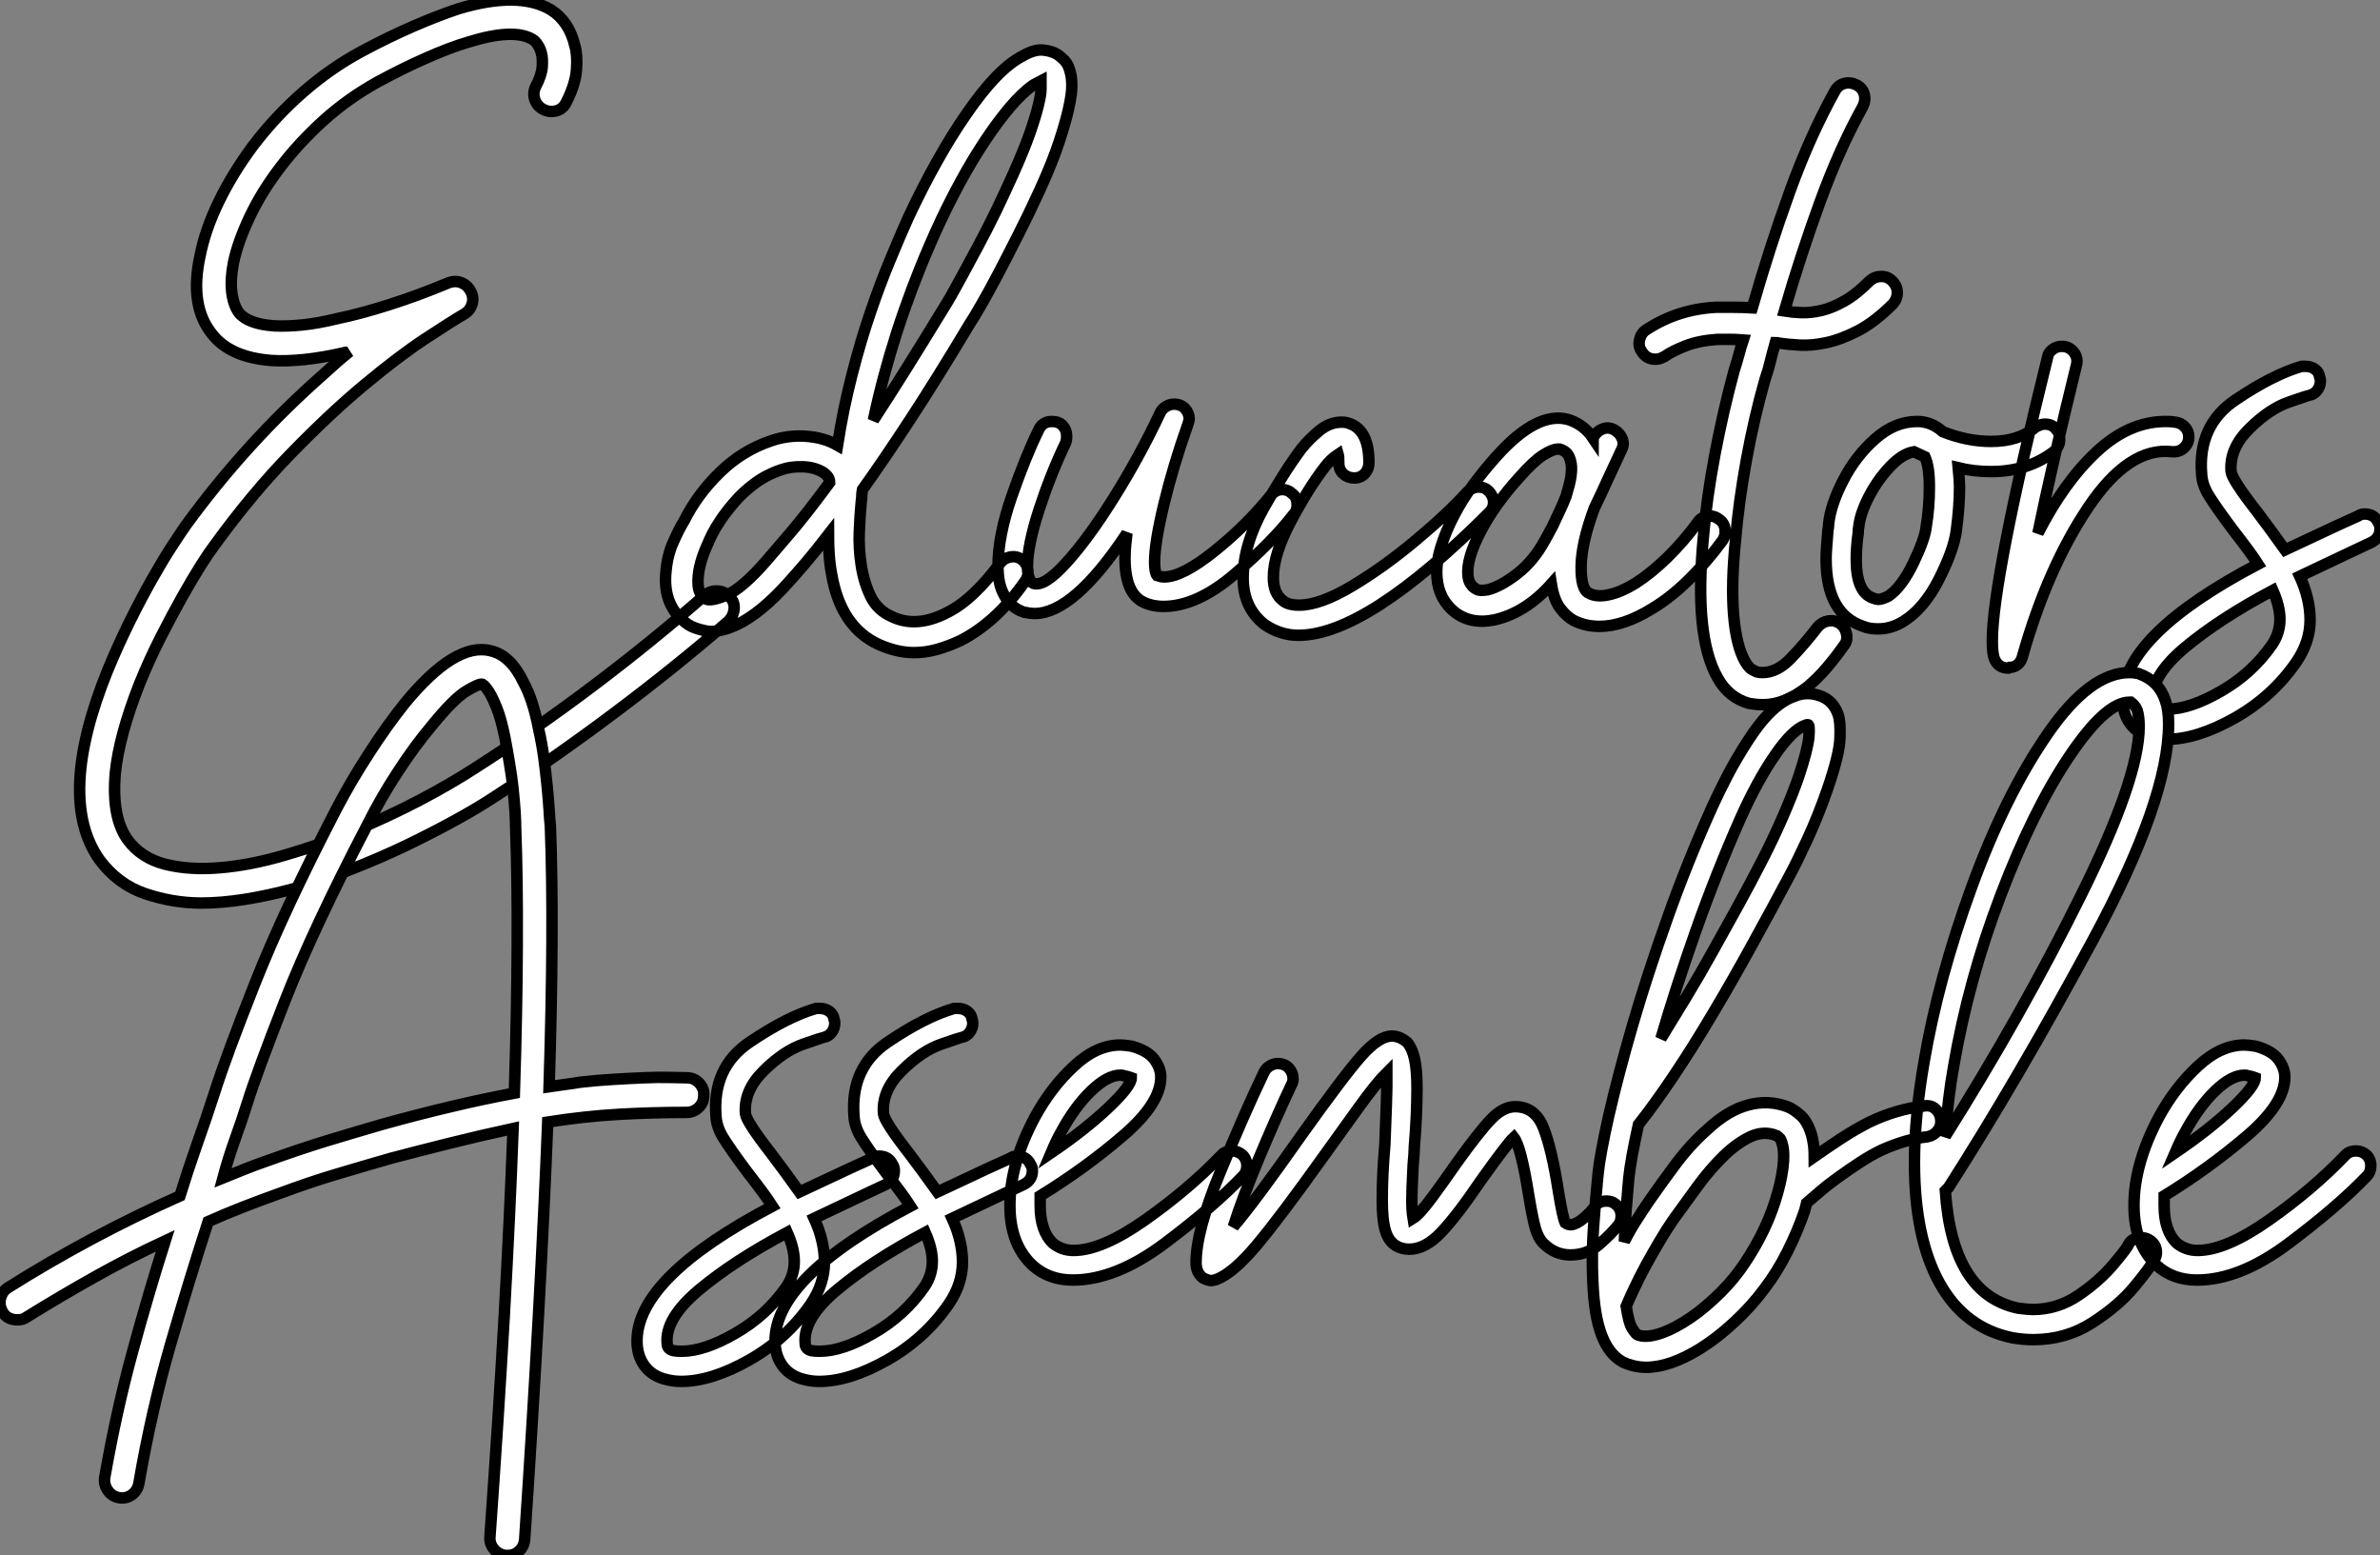 <?xml version="1.0" standalone="no"?>
<svg xmlns="http://www.w3.org/2000/svg" viewBox="-4.961 -53.338 207.621 135.658"><rect x="-4.961" y="-53.338" width="207.621" height="135.658" fill="#808080" stroke="none"/><path d="M58.69-1.29L58.69-1.29Q59.14-0.84 59.08-0.22Q59.02 0.39 58.58 0.84L58.58 0.84Q53.93 4.87 48.66 8.82Q43.40 12.77 38.14 16.18L38.14 16.18Q36.68 17.14 34.75 18.20Q32.82 19.26 30.55 20.36Q28.28 21.45 25.79 22.43Q23.30 23.41 20.78 24.14L20.78 24.14Q16.07 25.42 12.60 25.42L12.60 25.42Q10.14 25.42 7.73 24.61Q5.32 23.80 3.70 21.62L3.70 21.62Q-0.06 16.24 4.42 5.15L4.42 5.15Q5.32 2.97 6.33 0.92Q7.34-1.12 8.29-2.80Q9.24-4.48 10.02-5.68Q10.81-6.89 11.20-7.45L11.20-7.45Q16.52-14.78 23.35-20.78L23.35-20.78Q23.91-21.28 24.44-21.76Q24.98-22.23 25.54-22.68L25.54-22.68Q25.42-22.62 25.28-22.62Q25.14-22.62 25.03-22.57L25.03-22.57Q21.34-21.73 18.70-21.90L18.70-21.90Q15.12-22.18 13.55-24.19L13.55-24.19Q11.54-26.66 12.49-31.02L12.49-31.02Q12.94-33.32 14.14-35.78Q15.34-38.25 17.14-40.66L17.14-40.66Q19.10-43.23 21.48-45.30Q23.86-47.38 26.54-48.83L26.54-48.83Q28.95-50.12 31.08-51.04Q33.21-51.97 35.06-52.58L35.06-52.58Q40.32-54.15 43.12-52.47L43.12-52.47Q44.69-51.46 45.19-49.34L45.19-49.34Q45.42-48.55 45.33-47.29Q45.25-46.03 44.46-44.46L44.46-44.46Q44.18-43.85 43.60-43.68Q43.01-43.51 42.45-43.79L42.45-43.79Q41.89-44.07 41.69-44.66Q41.50-45.25 41.78-45.81L41.78-45.81Q42.28-46.76 42.34-47.49Q42.39-48.22 42.28-48.66L42.28-48.66Q42.17-49.11 41.94-49.45Q41.72-49.78 41.50-49.90L41.50-49.90Q39.87-50.90 35.90-49.67L35.90-49.67Q34.22-49.17 32.20-48.27Q30.18-47.38 28-46.20L28-46.20Q25.37-44.74 23.24-42.81Q21.11-40.88 19.49-38.75Q17.86-36.62 16.83-34.44Q15.79-32.26 15.40-30.41L15.40-30.41Q15.12-28.95 15.26-27.83Q15.40-26.71 15.90-26.04L15.90-26.04Q16.69-25.09 18.93-24.92L18.93-24.92Q20.05-24.86 21.42-25.00Q22.79-25.14 24.42-25.54L24.42-25.54Q26.54-25.98 29.01-26.77Q31.47-27.55 34.16-28.67L34.16-28.67Q34.78-28.90 35.31-28.67Q35.84-28.45 36.12-27.89L36.12-27.89Q36.40-27.33 36.20-26.77Q36.01-26.21 35.50-25.93L35.50-25.93Q34.44-25.31 32.14-23.80Q29.85-22.29 26.88-19.82Q23.91-17.36 20.47-13.83Q17.02-10.30 13.66-5.66L13.66-5.66Q13.27-5.15 12.54-4.00Q11.82-2.86 10.92-1.26Q10.02 0.34 9.04 2.27Q8.06 4.20 7.22 6.27L7.22 6.27Q5.43 10.81 5.10 14.06L5.10 14.06Q4.76 17.92 6.16 19.88L6.16 19.88Q7.34 21.50 9.46 22.04Q11.59 22.57 14.25 22.34Q16.91 22.12 19.96 21.22Q23.02 20.33 25.98 19.10Q28.95 17.86 31.67 16.44Q34.38 15.01 36.46 13.66L36.46 13.66Q41.72 10.30 46.87 6.41Q52.02 2.52 56.56-1.46L56.56-1.46Q57.06-1.85 57.68-1.79Q58.30-1.74 58.69-1.29ZM74.76 3.58L74.76 3.58Q73.30 3.58 71.68 2.86L71.68 2.86Q68.38 1.34 67.59-3.25L67.59-3.25Q67.42-4.14 67.37-5.01Q67.31-5.88 67.31-6.72L67.31-6.72Q66.14-5.21 65.30-4.23Q64.46-3.25 63.95-2.69L63.95-2.69Q61.43 0.17 59.25 1.18L59.25 1.18Q57.62 1.90 56.59 1.68Q55.55 1.46 55.05 1.12L55.05 1.12Q52.81-0.45 53.14-3.53L53.14-3.53Q53.26-4.93 53.79-6.10Q54.32-7.28 54.71-7.90L54.71-7.90Q55.89-10.25 57.85-12.15Q59.81-14.06 62.33-14.90L62.33-14.90Q63.78-15.40 65.35-15.29Q66.92-15.18 68.10-14.50L68.10-14.50Q68.60-17.70 69.36-20.64Q70.11-23.58 70.98-26.12Q71.85-28.67 72.72-30.74Q73.58-32.82 74.26-34.33L74.26-34.33Q75.49-36.96 76.78-39.26Q78.06-41.55 79.35-43.40L79.35-43.40Q82.04-47.32 84.22-48.44L84.22-48.44Q85.29-49.06 86.04-48.97Q86.80-48.89 87.25-48.61L87.25-48.61Q87.53-48.44 87.89-48.08Q88.26-47.71 88.42-46.98L88.42-46.98Q88.54-46.54 88.54-45.84Q88.54-45.14 88.28-43.96Q88.03-42.78 87.44-40.99Q86.86-39.20 85.68-36.62L85.68-36.62Q84.78-34.66 83.83-32.79Q82.88-30.91 82.07-29.37Q81.26-27.83 80.61-26.71Q79.97-25.59 79.63-25.09L79.63-25.09Q76.78-20.33 74.45-16.77Q72.13-13.22 70.28-10.64L70.28-10.64Q70.22-10.36 70.22-10.11Q70.22-9.86 70.17-9.58L70.17-9.58Q70.06-8.46 70-6.97Q69.94-5.49 70.17-4.03Q70.39-2.58 70.98-1.34Q71.57-0.11 72.86 0.45L72.86 0.45Q74.98 1.46 77.62 0.11L77.62 0.11Q78.85-0.50 80.02-1.62Q81.20-2.74 82.26-4.20L82.26-4.20Q82.60-4.65 83.16-4.76Q83.72-4.87 84.17-4.54L84.17-4.54Q84.62-4.20 84.70-3.64Q84.78-3.08 84.45-2.63L84.45-2.63Q81.98 0.90 78.85 2.52L78.85 2.52Q77.78 3.02 76.78 3.30Q75.77 3.58 74.76 3.58ZM63.22-12.38L63.22-12.38Q61.88-11.93 60.87-11.17Q59.86-10.42 59.14-9.58Q58.41-8.74 57.90-7.98Q57.40-7.22 57.18-6.78L57.18-6.78Q56.95-6.33 56.62-5.54Q56.28-4.76 56.08-3.92Q55.89-3.08 55.94-2.30Q56-1.51 56.56-1.12L56.56-1.12Q57.01-0.84 58.41-1.43Q59.81-2.02 61.94-4.48L61.94-4.48Q62.61-5.26 63.98-6.86Q65.35-8.46 67.42-11.26L67.42-11.26Q67.42-11.42 67.34-11.62Q67.26-11.82 66.92-12.10L66.92-12.10Q66.14-12.60 65.07-12.63Q64.01-12.66 63.22-12.38ZM85.85-46.26L85.85-46.26Q85.74-46.20 85.43-46.06Q85.12-45.92 84.67-45.53L84.67-45.53Q83.72-44.74 82.66-43.40Q81.59-42.06 80.47-40.29Q79.35-38.53 78.23-36.37Q77.11-34.22 76.10-31.86L76.10-31.86Q74.48-28.11 73.25-24.28Q72.02-20.44 71.23-16.69L71.23-16.69Q72.58-18.76 74.09-21.17Q75.60-23.58 77.34-26.43L77.34-26.43Q78.01-27.50 78.76-28.90Q79.52-30.30 80.33-31.81Q81.14-33.32 81.93-34.94Q82.71-36.57 83.44-38.19L83.44-38.19Q84.39-40.32 84.90-41.78Q85.40-43.23 85.62-44.16Q85.85-45.08 85.85-45.58Q85.85-46.09 85.85-46.26ZM108.19-9.30L108.19-9.30Q108.19-8.79 107.91-8.51L107.91-8.51Q106.06-6.10 102.76-3.28Q99.46-0.45 96.54-0.45L96.54-0.45Q95.54-0.45 94.75-0.84L94.75-0.84Q93.18-1.62 93.18-4.65L93.18-4.65Q93.18-5.32 93.24-5.85Q93.30-6.38 93.35-6.83L93.35-6.83Q88.70 0.17 85.29 0.17L85.29 0.17Q84.95 0.17 84.39 0.06L84.39 0.06Q83.10-0.34 82.49-1.74L82.49-1.74Q82.10-2.58 82.10-3.92L82.10-3.92Q82.10-6.61 83.30-10.05Q84.50-13.50 85.62-15.79L85.62-15.79Q85.96-16.58 86.80-16.58L86.80-16.58Q87.42-16.58 87.75-16.21Q88.09-15.85 88.09-15.29L88.09-15.29Q88.09-14.90 87.98-14.67L87.98-14.67Q86.69-11.98 85.68-8.88Q84.67-5.77 84.67-3.92L84.67-3.92Q84.67-3.19 84.90-2.74L84.90-2.74Q84.95-2.58 85.18-2.46L85.18-2.46Q86.13-2.13 88.06-4.26Q89.99-6.38 92.23-9.97Q94.47-13.55 96.26-17.36L96.26-17.36Q96.43-17.70 96.77-17.89Q97.10-18.09 97.44-18.09L97.44-18.09Q98.06-18.09 98.42-17.70Q98.78-17.30 98.78-16.80L98.78-16.80Q98.78-16.69 98.67-16.35L98.67-16.35Q97.38-12.71 96.57-9.35Q95.76-5.99 95.76-4.31L95.76-4.31Q95.76-3.42 95.98-3.14L95.98-3.14Q96.32-3.02 96.60-3.02L96.60-3.02Q98.17-3.02 100.97-5.26Q103.77-7.50 105.90-10.14L105.90-10.14Q106.34-10.64 106.90-10.64L106.90-10.64Q107.41-10.64 107.74-10.30L107.74-10.30Q108.19-10.02 108.19-9.30ZM125.33-9.52L125.33-9.52Q125.33-9.02 124.99-8.68L124.99-8.68Q114.24 2.07 108.30 2.07L108.30 2.07Q106.74 2.07 105.34 1.12L105.34 1.12Q103.49-0.34 103.49-2.91L103.49-2.91Q103.49-5.82 105.28-9.02Q107.07-12.21 108.58-14.22L108.58-14.22Q109.26-15.06 110.15-15.79Q111.05-16.52 112.06-16.52L112.06-16.52Q112.50-16.52 112.73-16.41L112.73-16.41Q114.46-15.85 114.46-12.99L114.46-12.99Q114.46-12.43 114.10-12.04Q113.74-11.65 113.18-11.65L113.18-11.65Q112.62-11.65 112.22-12.01Q111.83-12.38 111.83-12.94L111.83-12.94Q111.83-13.55 111.78-13.72L111.78-13.72Q111.10-13.27 110.60-12.60L110.60-12.60Q109.14-10.70 107.63-7.84Q106.12-4.98 106.12-2.97L106.12-2.97Q106.12-1.57 106.96-0.95L106.96-0.95Q107.41-0.56 108.36-0.56L108.36-0.56Q110.21-0.56 113.01-2.24Q115.81-3.92 118.55-6.22Q121.30-8.51 123.03-10.42L123.03-10.42Q123.48-10.86 124.04-10.86L124.04-10.86Q124.54-10.86 124.88-10.53L124.88-10.53Q125.33-10.08 125.33-9.52ZM144.98-8.06L144.98-8.06Q145.43-7.78 145.52-7.22Q145.60-6.66 145.32-6.22L145.32-6.22Q143.92-4.31 142.32-2.74Q140.73-1.18 139.10-0.22L139.10-0.22Q136.64 1.29 134.57 1.29L134.57 1.29Q133.34 1.29 132.33 0.78L132.33 0.78Q131.71 0.45 131.15-0.28Q130.59-1.01 130.37-2.41L130.37-2.41Q128.13 0.11 125.38 0.73L125.38 0.73Q125.10 0.78 124.85 0.81Q124.60 0.84 124.32 0.84L124.32 0.84Q123.03 0.84 122.02 0.11L122.02 0.11Q120.57-1.01 120.40-2.91L120.40-2.91Q120.29-4.14 120.71-5.54Q121.13-6.94 121.86-8.34Q122.58-9.74 123.56-11.06Q124.54-12.38 125.55-13.50L125.55-13.50Q129.14-17.53 131.88-16.74L131.88-16.74Q133.22-16.30 134.01-15.12L134.01-15.12Q134.01-15.18 134.04-15.18Q134.06-15.18 134.06-15.23L134.06-15.23Q134.34-15.74 134.85-15.93Q135.35-16.13 135.86-15.85L135.86-15.85Q136.36-15.57 136.56-15.06Q136.75-14.56 136.47-14.06L136.47-14.06Q135.86-12.77 135.30-11.54Q134.74-10.30 134.12-9.02L134.12-9.02Q133-5.99 132.97-3.98Q132.94-1.96 133.62-1.62L133.62-1.62Q134.29-1.23 135.35-1.46Q136.42-1.68 137.70-2.46L137.70-2.46Q139.10-3.36 140.50-4.73Q141.90-6.10 143.14-7.78L143.14-7.78Q143.42-8.23 143.98-8.32Q144.54-8.40 144.98-8.06ZM129.81-6.22L129.81-6.22Q129.92-6.44 130.12-6.78Q130.31-7.11 130.48-7.45L130.48-7.45Q130.76-8.06 131.07-8.71Q131.38-9.35 131.66-10.08L131.66-10.08Q131.77-10.47 131.94-11.09Q132.10-11.70 132.13-12.32Q132.16-12.94 131.94-13.47Q131.71-14 131.10-14.17L131.10-14.17L130.93-14.17Q130.48-14.17 129.64-13.64Q128.80-13.10 127.57-11.70L127.57-11.70Q125.44-9.35 124.21-7Q122.98-4.65 123.09-3.19L123.09-3.19Q123.14-2.69 123.31-2.44Q123.48-2.18 123.65-2.07L123.65-2.07Q123.93-1.85 124.24-1.85Q124.54-1.85 124.82-1.90L124.82-1.90Q125.94-2.18 127.37-3.28Q128.80-4.37 129.81-6.22ZM149.02-20.27L149.02-20.27Q148.06-16.91 147.39-13.24Q146.72-9.58 146.44-6.27L146.44-6.27Q146.05-2.46 146.27 0.28Q146.50 3.02 147.28 4.37L147.28 4.37Q147.62 4.93 147.90 5.07Q148.18 5.21 148.29 5.26L148.29 5.26Q148.46 5.32 148.79 5.32L148.79 5.32Q150.08 5.32 151.28 4.06Q152.49 2.80 153.61 1.34L153.61 1.34Q154 0.90 154.56 0.81Q155.12 0.73 155.57 1.06L155.57 1.06Q156.02 1.40 156.13 1.99Q156.24 2.58 155.85 3.02L155.85 3.02Q155.18 3.98 154.39 4.90Q153.61 5.82 152.66 6.61L152.66 6.61Q150.70 8.12 148.85 8.12L148.85 8.12Q148.51 8.12 148.20 8.09Q147.90 8.06 147.62 8.01L147.62 8.01Q145.82 7.50 144.87 5.77L144.87 5.77Q142.80 2.13 143.64-6.55L143.64-6.55Q143.92-9.91 144.65-13.75Q145.38-17.58 146.33-21.06L146.33-21.06Q146.55-21.73 146.72-22.37Q146.89-23.02 147.11-23.69L147.11-23.69Q146.50-23.74 145.96-23.74Q145.43-23.74 144.87-23.74L144.87-23.74Q143.25-23.63 142.10-23.18Q140.95-22.74 140.22-22.23L140.22-22.23Q140-22.12 139.83-22.06Q139.66-22.01 139.44-22.01L139.44-22.01Q138.66-22.01 138.26-22.68L138.26-22.68Q137.93-23.13 138.07-23.72Q138.21-24.30 138.66-24.58L138.66-24.58Q141.40-26.38 144.76-26.54L144.76-26.54Q145.54-26.54 146.30-26.54Q147.06-26.54 147.90-26.49L147.90-26.49Q149.41-31.75 151.17-36.62Q152.94-41.50 155.12-45.42L155.12-45.42Q155.40-45.92 155.93-46.06Q156.46-46.20 157.02-45.92L157.02-45.92Q157.53-45.64 157.67-45.11Q157.81-44.58 157.53-44.02L157.53-44.02Q155.51-40.38 153.83-35.78Q152.15-31.19 150.70-26.21L150.70-26.21Q151.37-26.10 152.18-26.07Q152.99-26.04 153.94-26.26Q154.90-26.49 155.93-27.08Q156.97-27.66 158.14-28.84L158.14-28.84Q158.59-29.23 159.15-29.23Q159.71-29.23 160.10-28.84L160.10-28.84Q160.55-28.39 160.55-27.83Q160.55-27.27 160.16-26.82L160.16-26.82Q158.59-25.26 157.14-24.50Q155.68-23.74 154.39-23.46Q153.10-23.18 152.04-23.24Q150.98-23.30 150.25-23.41L150.25-23.41Q150.14-23.46 149.91-23.46L149.91-23.46Q149.69-22.68 149.49-21.87Q149.30-21.06 149.02-20.27ZM174.72-15.01L174.72-15.01Q174.72-14.45 174.27-14L174.27-14Q171.98-12.21 168.73-12.21L168.73-12.21Q167.22-12.21 165.87-12.54L165.87-12.54Q165.98-11.42 165.98-10.86L165.98-10.86Q165.98-9.18 165.70-7.06L165.70-7.06Q165.48-5.38 164.19-2.83Q162.90-0.28 161.11 0.84L161.11 0.84Q160.05 1.51 158.87 1.51L158.87 1.51Q158.09 1.51 157.58 1.29L157.58 1.29Q154.34 0.22 154.34-4.59L154.34-4.59Q154.34-5.26 154.50-7.11L154.50-7.11Q154.56-7.34 154.56-7.62L154.56-7.62Q154.73-9.30 155.82-11.42Q156.91-13.55 158.62-15.06Q160.33-16.58 162.29-16.58L162.29-16.58Q163.52-16.58 164.53-15.68L164.53-15.68Q166.66-14.84 168.73-14.84L168.73-14.84Q171.14-14.84 172.59-16.07L172.59-16.07Q173.04-16.35 173.43-16.35L173.43-16.35Q174.10-16.35 174.44-15.85L174.44-15.85Q174.72-15.57 174.72-15.01ZM163.35-10.86L163.35-10.86Q163.35-12.66 162.96-13.50L162.96-13.50Q162.74-13.61 162.01-13.94L162.01-13.94Q161.00-13.78 159.91-12.63Q158.82-11.48 158.06-10.00Q157.30-8.51 157.19-7.39L157.19-7.39Q157.14-7.22 157.14-6.83L157.14-6.83Q156.97-5.66 156.97-4.54L156.97-4.54Q156.97-1.68 158.42-1.18L158.42-1.18Q158.76-1.06 158.87-1.06L158.87-1.06Q159.21-1.06 159.77-1.34L159.77-1.34Q160.94-2.13 161.95-4.23Q162.96-6.33 163.07-7.39L163.07-7.39Q163.35-9.07 163.35-10.86ZM185.98-15.23L185.98-15.23Q185.98-14.67 185.56-14.28Q185.14-13.89 184.52-13.94L184.52-13.94Q180.77-14.39 177.21-9.10Q173.66-3.81 171.47 3.92L171.47 3.92Q171.36 4.37 171.05 4.62Q170.74 4.87 170.35 4.87L170.35 4.87L170.24 4.93Q169.40 4.93 169.06 4.20L169.06 4.20Q168.84 3.75 168.84 2.58L168.84 2.58Q168.84-2.74 173.66-22.18L173.66-22.18Q173.71-22.57 174.08-22.85Q174.44-23.13 174.89-23.13L174.89-23.13Q175.56-23.13 175.95-22.62Q176.34-22.12 176.18-21.50L176.18-21.50Q174.05-12.82 172.82-6.83L172.82-6.83Q175.11-11.31 177.94-13.94Q180.77-16.58 183.96-16.58L183.96-16.58Q184.52-16.58 184.80-16.52L184.80-16.52Q185.30-16.46 185.64-16.10Q185.98-15.74 185.98-15.23ZM202.66-7.22L202.66-7.22Q202.66-6.44 201.94-6.05L201.94-6.05L199.92-5.10Q195.66-3.08 195.66-3.08L195.66-3.08Q196.56-1.12 196.56 0.73L196.56 0.73Q196.56 2.63 195.38 4.37L195.38 4.37Q193.31 7.39 190.01 9.27Q186.70 11.14 184.07 11.14L184.07 11.14Q183.40 11.14 182.78 10.98L182.78 10.98Q181.55 10.70 180.88 9.80Q180.21 8.90 180.21 7.62L180.21 7.62Q180.21 2.07 192.02-4.14L192.02-4.14Q191.41-5.10 189.84-7.11L189.84-7.11Q188.38-9.07 187.77-10.05Q187.15-11.03 187.10-11.98L187.10-11.98Q186.76-16.24 190.04-18.45Q193.31-20.66 195.83-21.39L195.83-21.39L196.17-21.39Q196.62-21.39 196.98-21.14Q197.34-20.89 197.40-20.44L197.40-20.44Q197.46-20.33 197.46-20.10L197.46-20.10Q197.46-19.66 197.18-19.29Q196.90-18.93 196.50-18.87L196.50-18.87Q196.45-18.87 194.74-18.28Q193.03-17.70 191.27-15.96Q189.50-14.22 189.67-12.21L189.67-12.21Q189.73-11.54 191.91-8.74L191.91-8.74Q192.30-8.23 193.06-7.20Q193.82-6.16 194.38-5.38L194.38-5.38L198.80-7.45L200.76-8.34Q200.98-8.51 201.32-8.51L201.32-8.51Q202.16-8.51 202.50-7.78L202.50-7.78Q202.66-7.56 202.66-7.22ZM193.93 0.67L193.93 0.67Q193.93-0.45 193.31-1.85L193.31-1.85Q188.66 0.62 185.64 3.14Q182.62 5.66 182.84 7.84L182.84 7.84Q182.84 8.34 183.40 8.46L183.40 8.46Q183.62 8.51 184.13 8.51L184.13 8.51Q186.09 8.51 188.80 6.94Q191.52 5.38 193.26 2.86L193.26 2.86Q193.93 1.85 193.93 0.67Z" fill="white" stroke="black" transform="scale(1,1)"/><path d="M54.98 40.66L54.98 40.66Q55.59 40.66 56.04 41.13Q56.49 41.61 56.43 42.22L56.43 42.22Q56.43 42.84 55.98 43.26Q55.54 43.68 54.92 43.68L54.92 43.68Q51.90 43.68 48.96 43.85Q46.02 44.02 42.82 44.52L42.82 44.52Q42.21 59.98 40.81 80.92L40.81 80.92Q40.75 81.54 40.33 81.93Q39.91 82.32 39.30 82.32L39.30 82.32L39.18 82.32Q38.57 82.26 38.15 81.79Q37.73 81.31 37.78 80.70L37.78 80.70Q38.51 70.45 39.02 61.57Q39.52 52.70 39.80 45.08L39.80 45.08Q36.94 45.70 34.26 46.37Q31.57 47.04 29.22 47.66L29.22 47.66Q26.70 48.38 24.43 49.06Q22.16 49.73 19.30 50.79L19.30 50.79Q17.74 51.35 16.22 51.94Q14.71 52.53 13.20 53.20L13.20 53.20Q11.58 58.18 9.92 63.90Q8.27 69.61 7.15 76.05L7.15 76.05Q7.04 76.66 6.54 77.03Q6.03 77.39 5.42 77.28L5.42 77.28Q4.80 77.17 4.44 76.64Q4.07 76.10 4.18 75.49L4.18 75.49Q5.19 69.72 6.59 64.60Q7.99 59.47 9.45 54.88L9.45 54.88Q6.31 56.34 3.32 58.02Q0.32 59.70-2.65 61.54L-2.65 61.54Q-2.93 61.77-3.43 61.77L-3.43 61.77Q-4.33 61.77-4.72 61.10L-4.72 61.10Q-5.06 60.54-4.92 59.92Q-4.78 59.30-4.27 58.97L-4.27 58.97Q2.95 54.43 10.74 50.96L10.74 50.96Q11.41 48.78 12.19 46.56Q12.98 44.35 13.76 41.94L13.76 41.94Q14.77 38.75 17.29 32.40Q19.81 26.04 24.40 17.19L24.40 17.19Q25.69 14.73 27.26 12.32Q28.82 9.91 30.34 8.01L30.34 8.01Q34.76 2.63 37.84 3.42L37.84 3.42Q39.58 3.81 40.70 6.16L40.70 6.16Q41.54 7.67 42.04 10.30L42.04 10.30Q42.32 11.54 42.49 12.82Q42.66 14.11 42.77 15.23Q42.88 16.35 42.94 17.28Q42.99 18.20 43.05 18.70L43.05 18.70Q43.22 23.13 43.19 28.78Q43.16 34.44 42.94 41.44L42.94 41.44Q43.66 41.33 44.34 41.24Q45.01 41.16 45.62 41.05L45.62 41.05Q47.08 40.88 48.51 40.80Q49.94 40.71 51.20 40.66Q52.46 40.60 53.44 40.63Q54.42 40.66 54.98 40.66ZM28.32 44.74L28.32 44.74Q31.51 43.85 34.37 43.18Q37.22 42.50 39.91 42L39.91 42Q40.14 34.83 40.16 29.06Q40.19 23.30 40.02 18.82L40.02 18.82Q40.02 18.31 39.97 17.44Q39.91 16.58 39.80 15.51Q39.69 14.45 39.49 13.27Q39.30 12.10 39.07 10.92L39.07 10.92Q38.74 9.30 38.37 8.40Q38.01 7.50 37.73 7.06L37.73 7.06Q37.39 6.50 37.11 6.33L37.11 6.33Q36.83 6.27 35.74 6.92Q34.65 7.56 32.69 9.97L32.69 9.97Q31.23 11.70 29.75 13.97Q28.26 16.24 27.09 18.59L27.09 18.59Q22.38 27.61 19.89 33.96Q17.40 40.32 16.62 42.84L16.62 42.84Q16.11 44.46 15.52 46.09Q14.94 47.71 14.49 49.39L14.49 49.39Q15.44 49 16.36 48.64Q17.29 48.27 18.24 47.94L18.24 47.94Q21.21 46.87 23.50 46.17Q25.80 45.47 28.32 44.74ZM73.06 48.78L73.06 48.78Q73.06 49.56 72.34 49.95L72.34 49.95L70.32 50.90Q66.06 52.92 66.06 52.92L66.06 52.92Q66.96 54.88 66.96 56.73L66.96 56.73Q66.96 58.63 65.78 60.37L65.78 60.37Q63.71 63.39 60.41 65.27Q57.10 67.14 54.47 67.14L54.47 67.14Q53.80 67.14 53.18 66.98L53.18 66.98Q51.95 66.70 51.28 65.80Q50.61 64.90 50.61 63.62L50.61 63.62Q50.61 58.07 62.42 51.86L62.42 51.86Q61.81 50.90 60.24 48.89L60.24 48.89Q58.78 46.93 58.17 45.95Q57.55 44.97 57.50 44.02L57.50 44.02Q57.16 39.76 60.44 37.55Q63.71 35.34 66.23 34.61L66.23 34.61L66.57 34.61Q67.02 34.61 67.38 34.86Q67.74 35.11 67.80 35.56L67.80 35.56Q67.86 35.67 67.86 35.90L67.86 35.90Q67.86 36.34 67.58 36.71Q67.30 37.07 66.90 37.13L66.90 37.13Q66.85 37.13 65.14 37.72Q63.43 38.30 61.67 40.04Q59.90 41.78 60.07 43.79L60.07 43.79Q60.13 44.46 62.31 47.26L62.31 47.26Q62.70 47.77 63.46 48.80Q64.22 49.84 64.78 50.62L64.78 50.62L69.20 48.55L71.16 47.66Q71.38 47.49 71.72 47.49L71.72 47.49Q72.56 47.49 72.90 48.22L72.90 48.22Q73.06 48.44 73.06 48.78ZM64.33 56.67L64.33 56.67Q64.33 55.55 63.71 54.15L63.71 54.15Q59.06 56.62 56.04 59.14Q53.02 61.66 53.24 63.84L53.24 63.84Q53.24 64.34 53.80 64.46L53.80 64.46Q54.02 64.51 54.53 64.51L54.53 64.51Q56.49 64.51 59.20 62.94Q61.92 61.38 63.66 58.86L63.66 58.86Q64.33 57.85 64.33 56.67ZM85.10 48.78L85.10 48.78Q85.10 49.56 84.38 49.95L84.38 49.95L82.36 50.90Q78.10 52.92 78.10 52.92L78.10 52.92Q79.00 54.88 79.00 56.73L79.00 56.73Q79.00 58.63 77.82 60.37L77.82 60.37Q75.75 63.39 72.45 65.27Q69.14 67.14 66.51 67.14L66.51 67.14Q65.84 67.14 65.22 66.98L65.22 66.98Q63.99 66.70 63.32 65.80Q62.65 64.90 62.65 63.62L62.65 63.62Q62.65 58.07 74.46 51.86L74.46 51.86Q73.85 50.90 72.28 48.89L72.28 48.89Q70.82 46.93 70.21 45.95Q69.59 44.97 69.54 44.02L69.54 44.02Q69.20 39.76 72.48 37.55Q75.75 35.34 78.27 34.61L78.27 34.61L78.61 34.61Q79.06 34.61 79.42 34.86Q79.78 35.11 79.84 35.56L79.84 35.56Q79.90 35.67 79.90 35.90L79.90 35.90Q79.90 36.34 79.62 36.71Q79.34 37.07 78.94 37.13L78.94 37.13Q78.89 37.13 77.18 37.72Q75.47 38.30 73.71 40.04Q71.94 41.78 72.11 43.79L72.11 43.79Q72.17 44.46 74.35 47.26L74.35 47.26Q74.74 47.77 75.50 48.80Q76.26 49.84 76.82 50.62L76.82 50.62L81.24 48.55L83.20 47.66Q83.42 47.49 83.76 47.49L83.76 47.49Q84.60 47.49 84.94 48.22L84.94 48.22Q85.10 48.44 85.10 48.78ZM76.37 56.67L76.37 56.67Q76.37 55.55 75.75 54.15L75.75 54.15Q71.10 56.62 68.08 59.14Q65.06 61.66 65.28 63.84L65.28 63.84Q65.28 64.34 65.84 64.46L65.84 64.46Q66.06 64.51 66.57 64.51L66.57 64.51Q68.53 64.51 71.24 62.94Q73.96 61.38 75.70 58.86L75.70 58.86Q76.37 57.85 76.37 56.67ZM103.81 48.33L103.81 48.33Q103.81 48.89 103.47 49.22L103.47 49.22Q100.95 51.86 96.67 55.08Q92.38 58.30 88.63 58.30L88.63 58.30Q86.56 58.30 85.16 57.06L85.16 57.06Q83.14 55.22 83.14 51.80L83.14 51.80Q83.14 48.16 85.33 44.07L85.33 44.07Q86.73 41.50 88.72 39.65Q90.70 37.80 92.78 37.80L92.78 37.80Q93.11 37.80 93.78 37.91L93.78 37.91Q95.18 38.30 95.74 39.06Q96.30 39.82 96.30 40.60L96.30 40.60Q96.30 42.90 93 45.72Q89.70 48.55 85.78 50.96L85.78 50.96L85.78 51.80Q85.78 54.04 86.90 55.10L86.90 55.10Q87.68 55.72 88.69 55.72L88.69 55.72Q91.15 55.72 94.93 53.06Q98.71 50.40 101.57 47.43L101.57 47.43Q101.90 47.04 102.52 47.04L102.52 47.04Q103.02 47.04 103.42 47.38L103.42 47.38Q103.81 47.77 103.81 48.33ZM86.73 47.21L86.73 47.21Q89.70 45.19 91.71 43.29Q93.73 41.38 93.73 40.66L93.73 40.66Q93.73 40.66 93.56 40.60Q93.39 40.54 93.11 40.49L93.11 40.49Q93 40.43 92.78 40.43L92.78 40.43Q91.66 40.43 90.23 41.80Q88.80 43.18 87.62 45.36L87.62 45.36Q87.23 46.03 86.73 47.21ZM136.46 52.70L136.46 52.70Q136.46 53.20 136.23 53.48L136.23 53.48Q135.62 54.26 134.55 55.19Q133.49 56.11 132.03 56.11L132.03 56.11Q130.69 56.11 129.68 55.10L129.68 55.10Q129.23 54.66 128.98 53.79Q128.73 52.92 128.39 50.85L128.39 50.85Q127.72 46.65 127.10 45.86L127.10 45.86Q126.54 46.37 124.19 49.67L124.19 49.67Q122.18 52.64 120.78 54.12Q119.38 55.61 117.98 55.61L117.98 55.61Q117.36 55.61 116.86 55.33L116.86 55.33Q116.18 54.94 115.90 54.01Q115.62 53.09 115.62 51.30L115.62 51.30Q115.62 49.11 115.85 46.48L115.85 46.48Q116.02 42.11 116.02 41.50L116.02 41.50L116.02 40.21Q115.12 41.10 113.58 43.23Q112.04 45.36 110.64 47.32L110.64 47.32Q106.72 52.81 104.68 55.24Q102.63 57.68 101.18 58.24L101.18 58.24Q100.84 58.35 100.73 58.35L100.73 58.35Q100.45 58.35 100.00 58.13L100.00 58.13Q99.38 57.68 99.38 56.78L99.38 56.78Q99.38 54.04 101.43 49.03Q103.47 44.02 105.32 40.15L105.32 40.15Q105.49 39.82 105.82 39.62Q106.16 39.42 106.50 39.42L106.50 39.42Q107.11 39.42 107.48 39.82Q107.84 40.21 107.84 40.77L107.84 40.77Q107.84 41.05 107.67 41.33L107.67 41.33Q106.33 44.18 104.87 47.66Q103.42 51.13 102.63 53.65L102.63 53.65Q104.54 51.41 108.51 45.75L108.51 45.75Q112.26 40.49 113.80 38.75Q115.34 37.02 116.46 37.02L116.46 37.02L116.46 37.02Q117.14 37.02 117.81 37.58L117.81 37.58Q118.26 38.14 118.45 39.06Q118.65 39.98 118.65 41.61L118.65 41.61Q118.65 43.90 118.42 46.65L118.42 46.65Q118.42 47.10 118.31 48.33L118.31 48.33Q118.20 50.46 118.20 51.41L118.20 51.41Q118.20 52.25 118.31 52.92L118.31 52.92Q118.87 52.58 120.02 51.02Q121.17 49.45 122.06 48.16L122.06 48.16Q124.02 45.42 125.09 44.30Q126.15 43.18 127.22 43.18L127.22 43.18Q128.95 43.18 129.68 45.02Q130.41 46.87 130.97 50.46L130.97 50.46Q131.36 52.86 131.58 53.31L131.58 53.31Q131.81 53.48 132.09 53.48L132.09 53.48Q132.59 53.42 133.18 52.92Q133.77 52.42 134.10 51.97L134.10 51.97Q134.44 51.41 135.17 51.41L135.17 51.41Q135.62 51.41 135.90 51.63L135.90 51.63Q136.46 52.02 136.46 52.70ZM164.34 44.30L164.34 44.30Q164.40 44.86 164.06 45.28Q163.73 45.70 163.17 45.81L163.17 45.81Q161.43 45.98 159.25 46.93L159.25 46.93Q158.30 47.38 157.32 48.02Q156.34 48.66 155.44 49.31Q154.54 49.95 153.82 50.57Q153.09 51.18 152.64 51.58L152.64 51.58L152.47 52.25Q151.86 54.04 150.96 55.83Q150.06 57.62 148.94 59.08L148.94 59.08Q147.82 60.59 146.34 61.96Q144.86 63.34 143.34 64.29L143.34 64.29Q140.71 65.91 138.64 65.91L138.64 65.91Q137.63 65.91 136.62 65.46L136.62 65.46Q135.39 64.79 134.75 63.08Q134.10 61.38 133.99 58.35L133.99 58.35Q133.88 56.17 134.05 53.73Q134.22 51.30 134.44 49.11L134.44 49.11Q134.61 47.38 135.39 43.93Q136.18 40.49 137.46 36.06Q138.75 31.64 140.52 26.68Q142.28 21.73 144.46 16.91L144.46 16.91Q144.97 15.79 145.75 14.28Q146.54 12.77 147.49 11.31L147.49 11.31Q149.56 8.06 151.58 7.39L151.58 7.39Q152.64 6.94 153.79 7.34Q154.94 7.73 155.38 8.96L155.38 8.96Q155.61 9.58 155.55 11.03Q155.50 12.49 154.43 15.57L154.43 15.57Q153.65 17.81 152.70 19.88Q151.74 21.95 151.13 23.07L151.13 23.07Q149.67 25.82 147.96 28.92Q146.26 32.03 144.49 35Q142.73 37.97 141.02 40.52Q139.31 43.06 137.97 44.74L137.97 44.74Q137.30 47.77 137.13 49.39L137.13 49.39Q137.02 50.68 136.90 52.11Q136.79 53.54 136.74 54.94L136.74 54.94Q137.18 54.04 137.72 53.20Q138.25 52.36 138.86 51.46L138.86 51.46Q139.98 49.84 141.24 48.16Q142.50 46.48 143.96 45.19L143.96 45.19Q145.75 43.51 147.52 43.04Q149.28 42.56 150.96 43.18L150.96 43.18Q151.52 43.40 152.14 43.96Q152.75 44.52 153.09 45.70L153.09 45.70Q153.20 46.14 153.26 46.62Q153.31 47.10 153.31 47.54L153.31 47.54Q154.43 46.76 155.66 45.95Q156.90 45.14 158.13 44.52L158.13 44.52Q160.48 43.40 162.89 43.12L162.89 43.12Q163.45 43.01 163.87 43.37Q164.29 43.74 164.34 44.30ZM146.87 18.03L146.87 18.03Q144.74 22.85 142.98 27.83Q141.22 32.82 139.93 37.24L139.93 37.24Q140.99 35.50 142.17 33.57Q143.34 31.64 144.46 29.62Q145.58 27.61 146.68 25.62Q147.77 23.63 148.72 21.78L148.72 21.78Q149.73 19.82 150.57 17.89Q151.41 15.96 151.97 14.34L151.97 14.34Q152.75 11.98 152.84 10.92Q152.92 9.86 152.75 9.86L152.75 9.86Q152.64 9.86 152.53 9.91L152.53 9.91Q151.41 10.30 149.90 12.49Q148.38 14.67 146.87 18.03ZM146.76 57.51L146.76 57.51Q147.71 56.22 148.55 54.63Q149.39 53.03 149.90 51.41L149.90 51.41Q150.40 49.84 150.57 48.52Q150.74 47.21 150.51 46.42L150.51 46.42Q150.40 45.98 150.23 45.86Q150.06 45.75 150.01 45.70L150.01 45.70Q148.89 45.25 147.71 45.81Q146.54 46.37 145.39 47.49Q144.24 48.61 143.15 50.09Q142.06 51.58 141.05 52.98L141.05 52.98Q140.43 53.87 139.79 54.96Q139.14 56.06 138.58 57.09Q138.02 58.13 137.58 59.08Q137.13 60.03 136.90 60.59L136.90 60.59Q137.13 62.10 137.44 62.55Q137.74 63 137.86 63.06L137.86 63.06Q138.47 63.34 139.54 63.06Q140.60 62.78 141.89 61.99L141.89 61.99Q143.18 61.21 144.49 60.00Q145.81 58.80 146.76 57.51ZM183.16 55.89L183.16 55.89Q183.16 56.28 182.94 56.56L182.94 56.56Q182.60 57.23 181.23 58.88Q179.86 60.54 177.56 62.02Q175.26 63.50 172.41 63.50L172.41 63.50Q171.57 63.50 170.62 63.34L170.62 63.34Q166.42 62.50 164.23 58.55Q162.05 54.60 162.05 48.05L162.05 48.05Q162.05 44.07 162.89 39.26L162.89 39.26Q164.12 32.03 167.03 24.05Q169.94 16.07 173.64 10.70Q177.34 5.32 180.81 5.32L180.81 5.32Q181.20 5.32 181.42 5.38L181.42 5.38Q181.59 5.38 181.65 5.43L181.65 5.43Q183.38 6.05 183.94 7.78L183.94 7.78Q184.22 8.57 184.22 9.80L184.22 9.80Q184.22 16.41 177.62 28.64Q171.01 40.88 165.02 50.23L165.02 50.23Q164.74 50.51 164.74 50.51L164.74 50.51Q165.35 59.58 171.12 60.76L171.12 60.76Q172.02 60.87 172.35 60.87L172.35 60.87Q174.54 60.87 176.38 59.61Q178.23 58.35 179.46 56.87Q180.70 55.38 180.70 55.22L180.70 55.22Q181.03 54.60 181.82 54.60L181.82 54.60Q182.15 54.60 182.49 54.77L182.49 54.77Q183.16 55.16 183.16 55.89ZM164.74 45.75L164.74 45.75Q171.40 35.17 176.52 24.86Q181.65 14.56 181.65 10.02L181.65 10.02Q181.65 9.18 181.48 8.62L181.48 8.62Q181.31 8.18 180.92 7.90L180.92 7.90L180.81 7.90Q178.74 7.90 175.57 12.60Q172.41 17.30 169.58 24.72Q166.75 32.14 165.46 39.70L165.46 39.70Q164.96 42.45 164.74 45.75ZM201.86 48.33L201.86 48.33Q201.86 48.89 201.53 49.22L201.53 49.22Q199.01 51.86 194.72 55.08Q190.44 58.30 186.69 58.30L186.69 58.30Q184.62 58.30 183.22 57.06L183.22 57.06Q181.20 55.22 181.20 51.80L181.20 51.80Q181.20 48.16 183.38 44.07L183.38 44.07Q184.78 41.50 186.77 39.65Q188.76 37.80 190.83 37.80L190.83 37.80Q191.17 37.80 191.84 37.91L191.84 37.91Q193.24 38.30 193.80 39.06Q194.36 39.82 194.36 40.60L194.36 40.60Q194.36 42.90 191.06 45.72Q187.75 48.55 183.83 50.96L183.83 50.96L183.83 51.80Q183.83 54.04 184.95 55.10L184.95 55.10Q185.74 55.72 186.74 55.72L186.74 55.72Q189.21 55.72 192.99 53.06Q196.77 50.40 199.62 47.43L199.62 47.43Q199.96 47.04 200.58 47.04L200.58 47.04Q201.08 47.04 201.47 47.38L201.47 47.38Q201.86 47.77 201.86 48.33ZM184.78 47.21L184.78 47.21Q187.75 45.19 189.77 43.29Q191.78 41.38 191.78 40.66L191.78 40.66Q191.78 40.66 191.62 40.60Q191.45 40.54 191.17 40.49L191.17 40.49Q191.06 40.43 190.83 40.43L190.83 40.43Q189.71 40.43 188.28 41.80Q186.86 43.18 185.68 45.36L185.68 45.36Q185.29 46.03 184.78 47.21Z" fill="white" stroke="black" transform="scale(1,1)"/></svg>